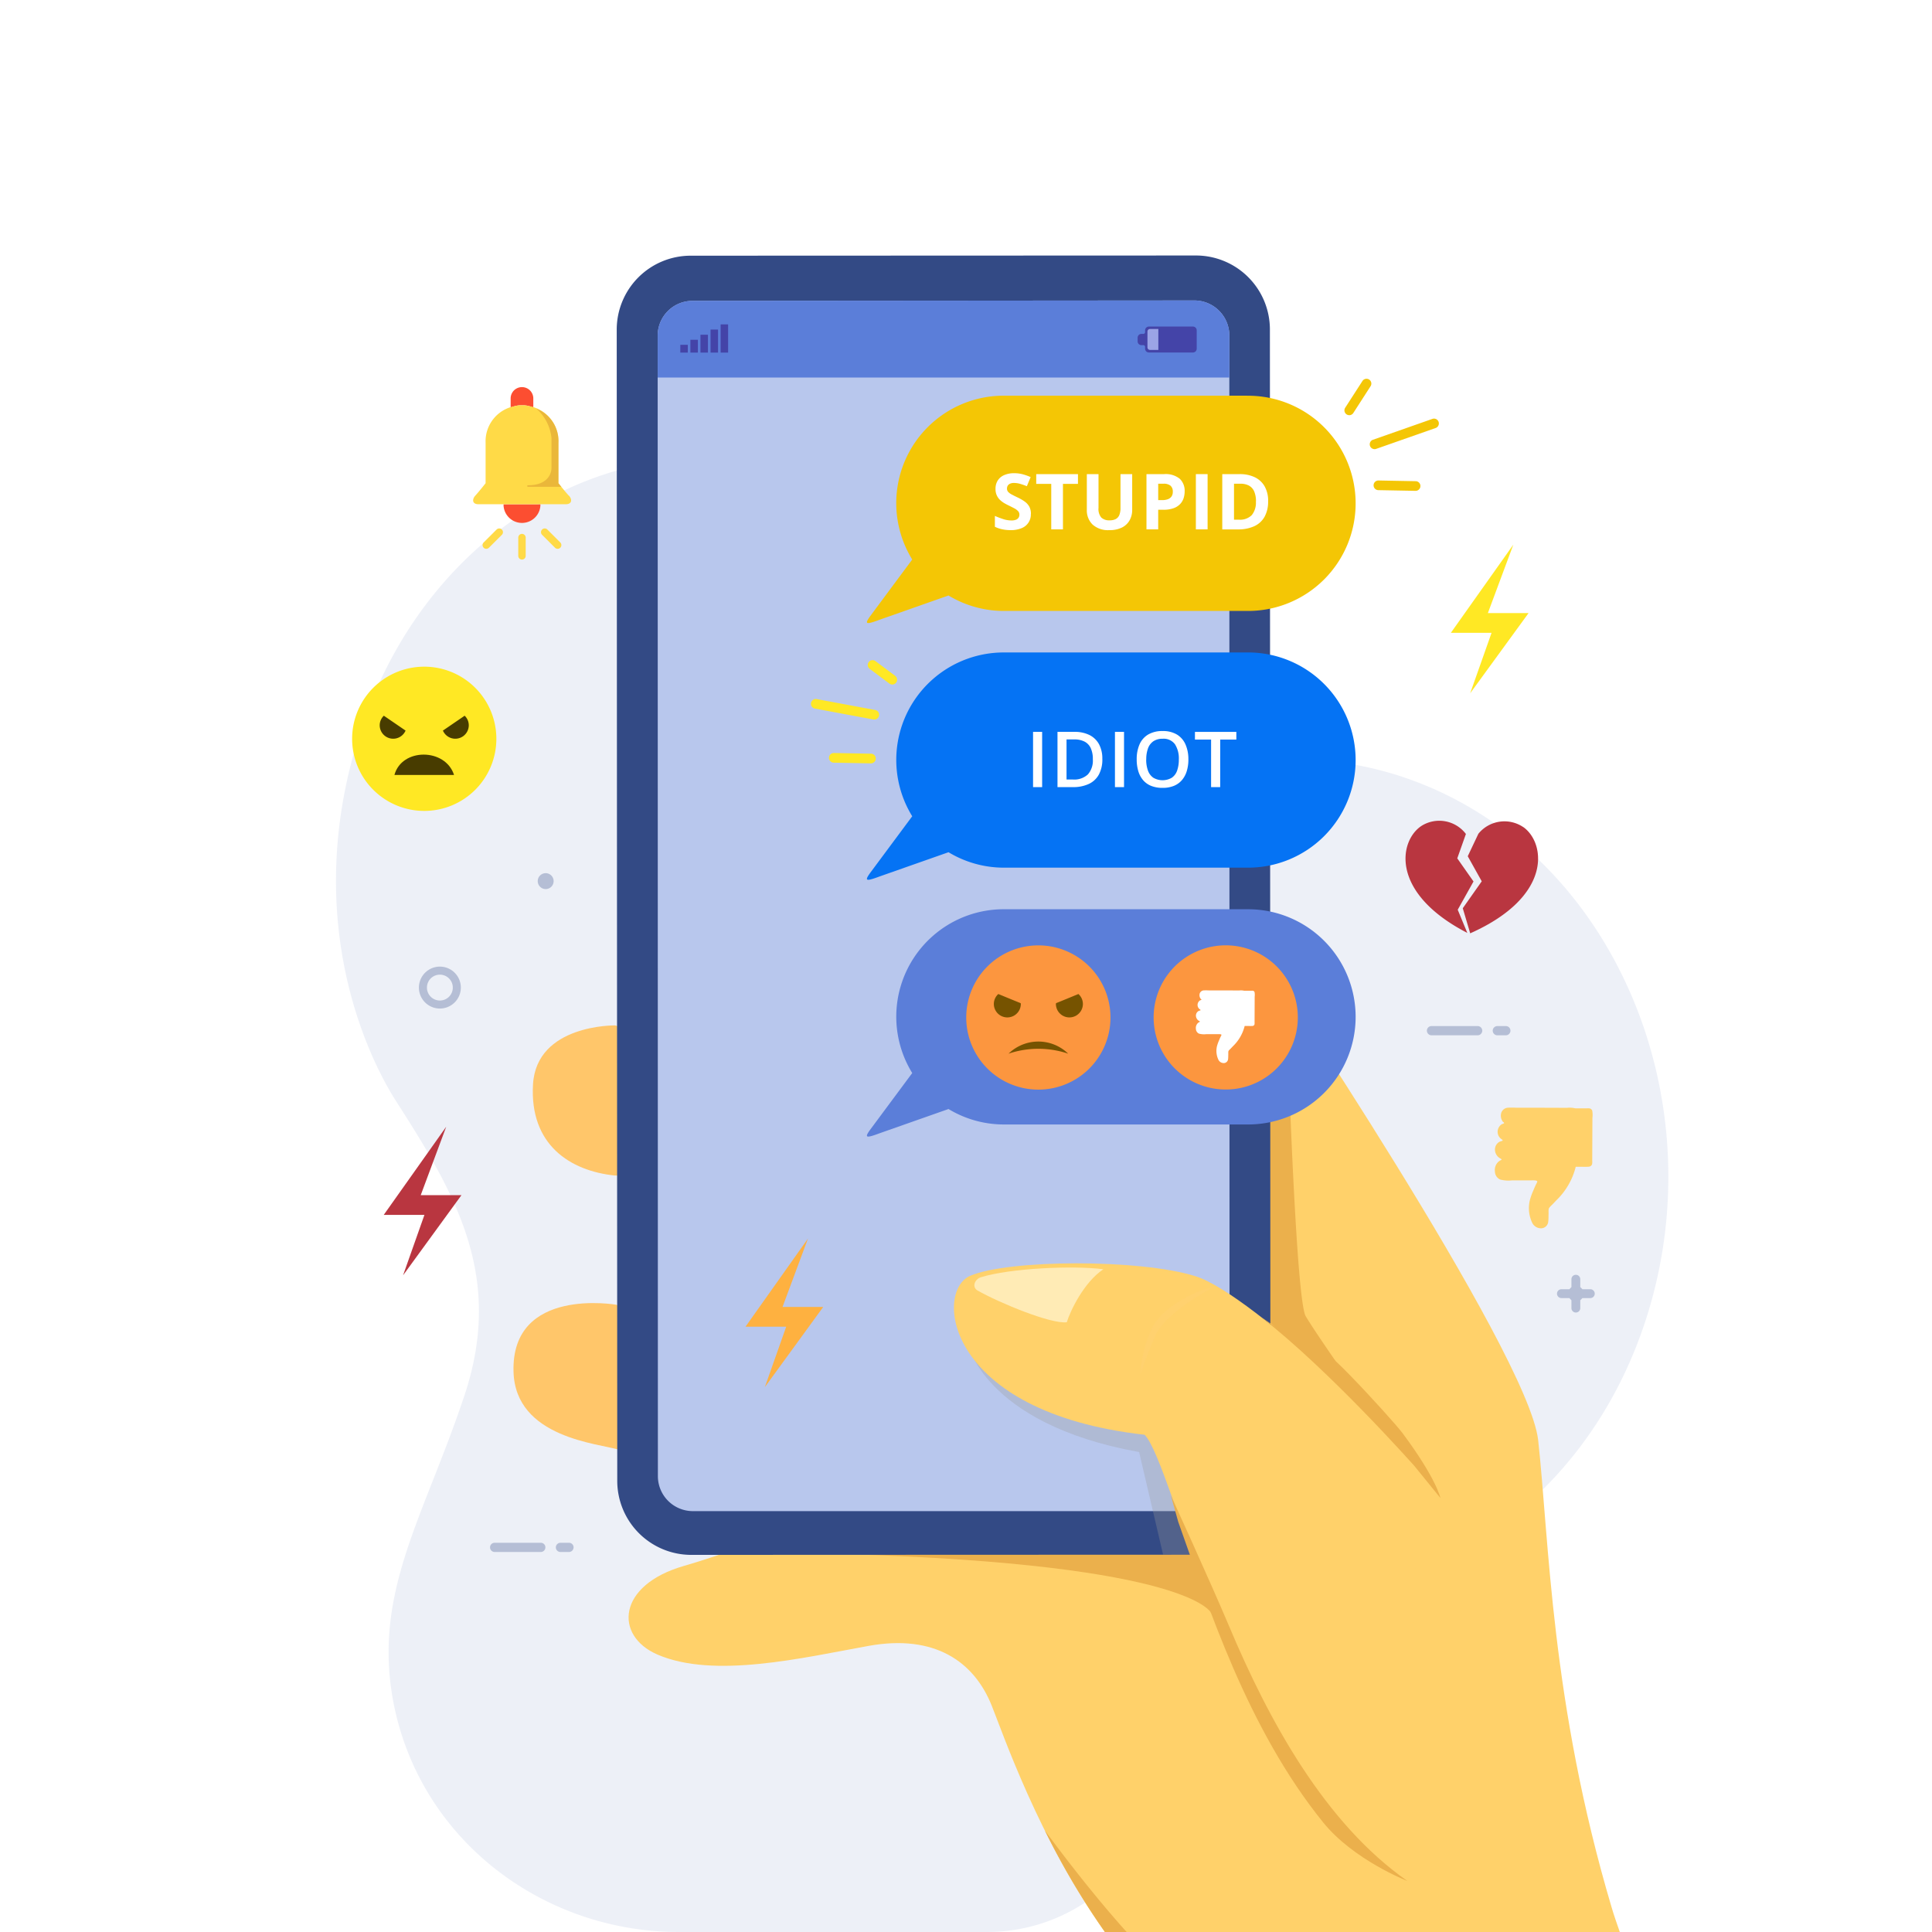 <svg id="グループ_124117" data-name="グループ 124117" xmlns="http://www.w3.org/2000/svg" xmlns:xlink="http://www.w3.org/1999/xlink" width="208" height="208" viewBox="0 0 208 208">
  <rect x="0" y="0" width="208" height="208" fill="#333333" stroke="none"/>
  <defs>
    <clipPath id="clip-path">
      <rect id="長方形_88605" data-name="長方形 88605" width="208" height="208" fill="none"/>
    </clipPath>
    <clipPath id="clip-path-3">
      <rect id="長方形_88586" data-name="長方形 88586" width="143.442" height="158.723" fill="none"/>
    </clipPath>
    <clipPath id="clip-path-4">
      <rect id="長方形_88587" data-name="長方形 88587" width="4.515" height="4.515" fill="none"/>
    </clipPath>
    <clipPath id="clip-path-5">
      <rect id="長方形_88588" data-name="長方形 88588" width="8.988" height="0.993" fill="none"/>
    </clipPath>
    <clipPath id="clip-path-7">
      <rect id="長方形_88590" data-name="長方形 88590" width="4.063" height="4.067" fill="none"/>
    </clipPath>
    <clipPath id="clip-path-8">
      <rect id="長方形_88591" data-name="長方形 88591" width="3.68" height="8.422" fill="none"/>
    </clipPath>
    <clipPath id="clip-path-9">
      <rect id="長方形_88592" data-name="長方形 88592" width="1.713" height="1.713" fill="none"/>
    </clipPath>
    <clipPath id="clip-path-10">
      <rect id="長方形_88593" data-name="長方形 88593" width="26.27" height="22.956" fill="none"/>
    </clipPath>
    <clipPath id="clip-path-11">
      <rect id="長方形_88594" data-name="長方形 88594" width="7.697" height="9.354" fill="none"/>
    </clipPath>
  </defs>
  <g id="グループ_124146" data-name="グループ 124146" clip-path="url(#clip-path)">
    <rect id="長方形_88585" data-name="長方形 88585" width="208" height="208" fill="#fff"/>
    <g id="グループ_124145" data-name="グループ 124145">
      <g id="グループ_124144" data-name="グループ 124144" clip-path="url(#clip-path)">
        <g id="グループ_124119" data-name="グループ 124119" transform="translate(36.173 49.277)" opacity="0.1">
          <g id="グループ_124118" data-name="グループ 124118">
            <g id="グループ_124117-2" data-name="グループ 124117" clip-path="url(#clip-path-3)">
              <path id="パス_904475" data-name="パス 904475" d="M152.44,82.817c-12.111-5.137-20.247-1.463-30.4-5.769a40.414,40.414,0,0,1-17.661-14.887.287.287,0,0,0-.093.017A39.805,39.805,0,0,0,88.809,50.27c-20.58-8.729-43.528,3-51.269,26.186-7.984,23.914,3.908,40.414,3.878,40.463,6.517,10.16,11.391,18.853,7.177,31.472-4.276,12.8-9.545,20.705-7.81,31.953a29.672,29.672,0,0,0,1.439,5.609c4.441,12.254,16.42,20.151,29.454,20.151h33.315a19.14,19.14,0,0,0,18.113-13.3c.016-.048.032-.1.048-.142A37.743,37.743,0,0,1,148.7,168.1c11.966-3.621,22.267-13.433,26.963-27.5,7.743-23.194-2.652-49.06-23.222-57.787" transform="translate(-34.782 -47.382)" fill="#4a66b0"/>
            </g>
          </g>
        </g>
        <path id="パス_904476" data-name="パス 904476" d="M131.111,72.448c9.022,4.66,19.4.894,23.177-8.407S151.95,46.061,142.931,41.4s-17.543-3.529-21.317,5.771a20.4,20.4,0,0,0,9.5,25.275" transform="translate(4.809 1.549)" fill="none" stroke="rgba(0,0,0,0)" stroke-width="1" opacity="0.1"/>
        <g id="グループ_124122" data-name="グループ 124122" transform="translate(45.1 104.066)" opacity="0.3" style="mix-blend-mode: multiply;isolation: isolate">
          <g id="グループ_124121" data-name="グループ 124121">
            <g id="グループ_124120" data-name="グループ 124120" clip-path="url(#clip-path-4)">
              <path id="パス_904477" data-name="パス 904477" d="M43.365,102.322a2.257,2.257,0,1,0,2.257-2.258,2.259,2.259,0,0,0-2.257,2.258m.865,0a1.392,1.392,0,1,1,1.392,1.392,1.394,1.394,0,0,1-1.392-1.392" transform="translate(-43.365 -100.064)" fill="#334a85"/>
            </g>
          </g>
        </g>
        <g id="グループ_124125" data-name="グループ 124125" transform="translate(153.624 110.469)" opacity="0.3" style="mix-blend-mode: multiply;isolation: isolate">
          <g id="グループ_124124" data-name="グループ 124124">
            <g id="グループ_124123" data-name="グループ 124123" clip-path="url(#clip-path-5)">
              <path id="パス_904478" data-name="パス 904478" d="M148.211,107.213a.5.5,0,0,1-.5-.5.493.493,0,0,1,.5-.494h4.961a.493.493,0,0,1,.5.494.5.5,0,0,1-.5.5Z" transform="translate(-147.715 -106.22)" fill="#334a85"/>
              <path id="パス_904479" data-name="パス 904479" d="M155.025,107.213a.5.5,0,0,1-.5-.5.5.5,0,0,1,.5-.494h.91a.493.493,0,0,1,.5.494.5.5,0,0,1-.5.5Z" transform="translate(-147.442 -106.22)" fill="#334a85"/>
            </g>
          </g>
        </g>
        <g id="グループ_124128" data-name="グループ 124128" transform="translate(52.76 166.093)" opacity="0.3" style="mix-blend-mode: multiply;isolation: isolate">
          <g id="グループ_124127" data-name="グループ 124127">
            <g id="グループ_124126" data-name="グループ 124126" clip-path="url(#clip-path-5)">
              <path id="パス_904480" data-name="パス 904480" d="M51.228,160.7a.5.5,0,0,1-.5-.5.493.493,0,0,1,.5-.494h4.961a.493.493,0,0,1,.5.494.5.5,0,0,1-.5.5Z" transform="translate(-50.731 -159.704)" fill="#334a85"/>
              <path id="パス_904481" data-name="パス 904481" d="M58.041,160.7a.5.5,0,0,1-.5-.5.5.5,0,0,1,.5-.494h.91a.494.494,0,0,1,.5.494.5.5,0,0,1-.5.5Z" transform="translate(-50.459 -159.704)" fill="#334a85"/>
            </g>
          </g>
        </g>
        <g id="グループ_124131" data-name="グループ 124131" transform="translate(167.626 137.242)" opacity="0.3" style="mix-blend-mode: multiply;isolation: isolate">
          <g id="グループ_124130" data-name="グループ 124130">
            <g id="グループ_124129" data-name="グループ 124129" clip-path="url(#clip-path-7)">
              <path id="パス_904482" data-name="パス 904482" d="M164.767,134.474h-.847l-.234.232v.847a.476.476,0,1,1-.953,0v-.847l-.22-.232h-.856a.477.477,0,1,1,0-.955h.856l.22-.233v-.844a.476.476,0,1,1,.953,0v.844l.234.233h.847a.477.477,0,0,1,0,.955" transform="translate(-161.179 -131.963)" fill="#334a85"/>
            </g>
          </g>
        </g>
        <path id="パス_904483" data-name="パス 904483" d="M53.358,42.11a2.33,2.33,0,0,1,.7-.076h.047a2.3,2.3,0,0,1,.7.076,4.853,4.853,0,0,1,.487.164c0-.041.01-.078.01-.121v-.859a1.22,1.22,0,1,0-2.44,0v.859c0,.043.007.08.009.121a5.136,5.136,0,0,1,.487-.164" transform="translate(2.114 1.603)" fill="#fc4e31"/>
        <path id="パス_904484" data-name="パス 904484" d="M54.135,52.2H52.128v.149a1.987,1.987,0,0,0,3.966,0V52.2Z" transform="translate(2.085 2.088)" fill="#fc4e31"/>
        <path id="パス_904485" data-name="パス 904485" d="M59.268,51.672c-.381-.408-1.1-1.326-1.1-1.326V45.985a3.845,3.845,0,0,0-3.2-3.95,2.3,2.3,0,0,0-.7-.076h-.047a2.334,2.334,0,0,0-.7.076,3.846,3.846,0,0,0-3.2,3.95v4.361s-.723.918-1.1,1.326-.343.935.32.935h9.422c.665,0,.7-.53.319-.935" transform="translate(1.959 1.678)" fill="#ffda47"/>
        <g id="グループ_124134" data-name="グループ 124134" transform="translate(56.753 43.989)" opacity="0.5">
          <g id="グループ_124133" data-name="グループ 124133">
            <g id="グループ_124132" data-name="グループ 124132" clip-path="url(#clip-path-8)">
              <path id="パス_904486" data-name="パス 904486" d="M57.941,50.332V45.971a3.744,3.744,0,0,0-2.39-3.674,4.846,4.846,0,0,1,1.637,3.163v3.234c0,.723-.541,1.854-2.487,1.854-.179,0-.17.171,0,.171h3.55c-.177-.219-.31-.387-.31-.387" transform="translate(-54.57 -42.297)" fill="#d5942e"/>
            </g>
          </g>
        </g>
        <path id="パス_904487" data-name="パス 904487" d="M54.451,57.633a.4.4,0,0,1-.8,0V55.666a.4.4,0,1,1,.8,0Z" transform="translate(2.146 2.211)" fill="#ffda47"/>
        <path id="パス_904488" data-name="パス 904488" d="M58.079,56.213a.4.4,0,1,1-.567.567l-1.39-1.389a.4.4,0,0,1,.567-.568Z" transform="translate(2.24 2.188)" fill="#ffda47"/>
        <path id="パス_904489" data-name="パス 904489" d="M50.073,56.213a.4.4,0,0,0,.568.567l1.393-1.389a.4.4,0,0,0-.568-.568Z" transform="translate(1.998 2.188)" fill="#ffda47"/>
        <g id="グループ_124137" data-name="グループ 124137" transform="translate(57.892 94.005)" opacity="0.3" style="mix-blend-mode: multiply;isolation: isolate">
          <g id="グループ_124136" data-name="グループ 124136">
            <g id="グループ_124135" data-name="グループ 124135" clip-path="url(#clip-path-9)">
              <path id="パス_904490" data-name="パス 904490" d="M57.379,91.246a.856.856,0,1,1-.857-.856.856.856,0,0,1,.857.856" transform="translate(-55.666 -90.389)" fill="#334a85"/>
            </g>
          </g>
        </g>
        <path id="パス_904491" data-name="パス 904491" d="M171.784,204.088H116.352c-7.093-9.953-11-21.434-12.189-24.378-1.893-4.722-6.126-7.706-13.239-6.427-7.093,1.279-16.671,3.578-22.766.926-4.649-2.028-4.326-7.467,2.881-9.537s19.822-7.332,19.822-7.332l4.878-42.65s30.43-21.975,37.419-15.8c0,0,28.756,42.723,29.838,52.239,1.186,10.754,1.362,28.267,7.914,50.326.229.78.53,1.654.874,2.631" transform="translate(2.603 3.912)" fill="#ffd16a"/>
        <path id="パス_904492" data-name="パス 904492" d="M130.712,98.895s1.023,1.517,2.684,4.041c.347,10.925,1.173,33.243,2.127,34.859,1.273,2.149,6.548,9.6,6.548,9.6s-9.524-8.279-13.678-11.622c-3.294-2.651-1.9-27.746-1.2-37.971a5.2,5.2,0,0,1,3.516,1.089" transform="translate(5.052 3.912)" fill="#ebb04c"/>
        <path id="パス_904493" data-name="パス 904493" d="M92.018,159.793l.217-1.909,31.8.344,2.881,9.149s-1.909-5.271-39.383-6.376c-.461-1.2,4.484-1.207,4.484-1.207" transform="translate(3.5 6.315)" fill="#ebb04c"/>
        <path id="パス_904494" data-name="パス 904494" d="M64.018,106.15s-8.467-.135-8.841,6.359,3.99,9.308,8.823,9.805l1.456-.008-.132-15.781Z" transform="translate(2.206 4.246)" fill="#ffc66a"/>
        <path id="パス_904495" data-name="パス 904495" d="M64.231,135.075s-11.324-1.987-11.071,7.191c.185,7.182,9.246,7.743,11.384,8.428l1.784-.235-.746-14.768Z" transform="translate(2.126 5.396)" fill="#ffc66a"/>
        <path id="パス_904496" data-name="パス 904496" d="M63.9,158.4a7.97,7.97,0,0,0,7.948,7.941l54.435-.021a7.97,7.97,0,0,0,7.938-7.951l-.057-123.988a7.963,7.963,0,0,0-7.951-7.932l-54.432.021a7.961,7.961,0,0,0-7.938,7.948Z" transform="translate(2.554 1.058)" fill="#334a85"/>
        <path id="パス_904497" data-name="パス 904497" d="M116.969,200.42h-2.34a83.2,83.2,0,0,1-6.469-10.93c2.07,2.8,5.356,7.093,8.809,10.93" transform="translate(4.326 7.58)" fill="#ebb04c"/>
        <path id="パス_904498" data-name="パス 904498" d="M129.651,157.693a3.757,3.757,0,0,1-3.753,3.752H71.857a3.769,3.769,0,0,1-3.752-3.752L68.083,39.4V34.9a3.743,3.743,0,0,1,3.752-3.753l54.019-.043a3.775,3.775,0,0,1,3.774,3.753V39.4Z" transform="translate(2.723 1.244)" fill="#b8c7ed"/>
        <path id="パス_904499" data-name="パス 904499" d="M129.629,34.857V39.4H68.083V34.9a3.743,3.743,0,0,1,3.752-3.753l54.02-.043a3.775,3.775,0,0,1,3.774,3.753" transform="translate(2.723 1.244)" fill="#5b7ed9"/>
        <g id="グループ_124140" data-name="グループ 124140" transform="translate(104.108 144.422)" opacity="0.3" style="mix-blend-mode: multiply;isolation: isolate">
          <g id="グループ_124139" data-name="グループ 124139">
            <g id="グループ_124138" data-name="グループ 124138" clip-path="url(#clip-path-10)">
              <path id="パス_904500" data-name="パス 904500" d="M100.1,138.867s1.6,8.839,18.536,11.908l2.579,11.048h5.155l-4.052-15.713Z" transform="translate(-100.104 -138.867)" fill="#999"/>
            </g>
          </g>
        </g>
        <path id="パス_904501" data-name="パス 904501" d="M148.872,151.95s-17.682-17.76-24.119-19.784c-5.969-1.873-20.14-1.81-24.254-.042-3.915,1.673-2.69,14.692,18.776,17.111,3.135,3.116,9.625,36.029,27.819,48.724Z" transform="translate(3.95 5.231)" fill="#ffd16a"/>
        <path id="パス_904502" data-name="パス 904502" d="M127.472,168.874c4.244,10.1,10.292,21.222,19.2,27.445,0,0-5.784-2.243-9.078-6.319-8.2-10.152-12.349-23.261-15.591-32.343l-.814-2.9s4.373,9.576,6.28,14.113" transform="translate(4.848 6.19)" fill="#ebb04c"/>
        <path id="パス_904503" data-name="パス 904503" d="M149.849,155.816l-2.844-3.5c-.1-.094-9-10.156-16.444-15.963,0,0,5.77,3.911,8.421,6.036-4.556-6.128,5.575,4.811,6.814,6.476,3.637,4.89,4.054,6.946,4.054,6.946" transform="translate(5.222 5.454)" fill="#ebb04c"/>
        <path id="パス_904504" data-name="パス 904504" d="M101.57,132.26c3.13-.977,9.962-1.282,13.184-.862-2.114,1.414-3.581,4.53-3.936,5.706-1.668.22-7.218-2.06-9.634-3.43-.622-.4-.242-1.219.386-1.414" transform="translate(4.035 5.249)" fill="#ffebb5"/>
        <g id="グループ_124143" data-name="グループ 124143" transform="translate(122.779 138.619)" opacity="0.2" style="mix-blend-mode: multiply;isolation: isolate">
          <g id="グループ_124142" data-name="グループ 124142">
            <g id="グループ_124141" data-name="グループ 124141" clip-path="url(#clip-path-11)">
              <path id="パス_904505" data-name="パス 904505" d="M125.754,133.354s-4.56,2.341-5.972,4.851a45.684,45.684,0,0,0-1.725,4.438,13.047,13.047,0,0,1,1.237-4.957c1.462-2.965,6.068-4.373,6.243-4.4Z" transform="translate(-118.057 -133.287)" fill="#fed083"/>
            </g>
          </g>
        </g>
        <rect id="長方形_88595" data-name="長方形 88595" width="0.806" height="0.837" transform="translate(73.243 37.124)" fill="#4444a8"/>
        <rect id="長方形_88596" data-name="長方形 88596" width="0.806" height="1.38" transform="translate(74.328 36.581)" fill="#4444a8"/>
        <rect id="長方形_88597" data-name="長方形 88597" width="0.806" height="1.922" transform="translate(75.412 36.039)" fill="#4444a8"/>
        <rect id="長方形_88598" data-name="長方形 88598" width="0.806" height="2.48" transform="translate(76.498 35.481)" fill="#4444a8"/>
        <rect id="長方形_88599" data-name="長方形 88599" width="0.806" height="3.038" transform="translate(77.583 34.923)" fill="#4444a8"/>
        <path id="パス_904506" data-name="パス 904506" d="M118.57,34.213v.2a.182.182,0,0,1-.182.182h-.214a.408.408,0,0,0-.408.408V35.4a.407.407,0,0,0,.408.407h.214a.182.182,0,0,1,.182.182v.2a.407.407,0,0,0,.408.408h4.741a.407.407,0,0,0,.408-.408V34.213a.408.408,0,0,0-.408-.408h-4.741a.408.408,0,0,0-.408.408" transform="translate(4.711 1.352)" fill="#4444a8"/>
        <path id="パス_904507" data-name="パス 904507" d="M119.061,34.055h4.431a.277.277,0,0,1,.277.277v1.7a.277.277,0,0,1-.277.277h-4.431a.277.277,0,0,1-.277-.277v-1.7a.277.277,0,0,1,.277-.277" transform="translate(4.751 1.362)" fill="#9ba4e6"/>
        <rect id="長方形_88600" data-name="長方形 88600" width="3.899" height="2.39" transform="translate(124.707 35.348)" fill="#4444a8"/>
        <path id="パス_904508" data-name="パス 904508" d="M151.119,94.546l1.7-3.042-1.748-2.49L152,86.389a3.6,3.6,0,0,0-4.76-.885c-2.42,1.556-3.506,7.182,4.911,11.536Z" transform="translate(5.82 3.397)" fill="#b93640"/>
        <path id="パス_904509" data-name="パス 904509" d="M157.943,85.651a3.613,3.613,0,0,0-4.837.714l-1.144,2.418,1.506,2.7-2.042,2.9.8,2.7c8.927-3.975,8.094-9.757,5.718-11.438" transform="translate(6.057 3.399)" fill="#b93640"/>
        <path id="パス_904510" data-name="パス 904510" d="M130.664,40.961h-26.18A11.569,11.569,0,0,0,94.621,58.6l-4.547,6.126c-.591.831-.469.921,1.045.354l7.409-2.607a11.5,11.5,0,0,0,5.956,1.664h26.18a11.586,11.586,0,1,0,0-23.171" transform="translate(3.59 1.638)" fill="#f4c605"/>
        <path id="パス_904511" data-name="パス 904511" d="M130.664,67.542h-26.18a11.569,11.569,0,0,0-9.863,17.635L90.074,91.3c-.591.831-.469.921,1.045.354l7.409-2.606a11.511,11.511,0,0,0,5.956,1.663h26.18a11.586,11.586,0,1,0,0-23.171" transform="translate(3.59 2.702)" fill="#0573f4"/>
        <path id="パス_904512" data-name="パス 904512" d="M130.664,94.124h-26.18a11.569,11.569,0,0,0-9.863,17.635l-4.547,6.126c-.591.831-.469.921,1.045.354l7.409-2.606a11.511,11.511,0,0,0,5.956,1.663h26.18a11.586,11.586,0,1,0,0-23.171" transform="translate(3.59 3.765)" fill="#5b7ed9"/>
        <path id="パス_904513" data-name="パス 904513" d="M115.554,105.63a7.765,7.765,0,1,1-7.765-7.765,7.764,7.764,0,0,1,7.765,7.765" transform="translate(4.001 3.915)" fill="#fc963f"/>
        <path id="パス_904514" data-name="パス 904514" d="M111.731,102.9c-.758.313-1.8.742-2.407.985,0,.028-.017.052-.017.081a1.453,1.453,0,0,0,2.906,0,1.436,1.436,0,0,0-.483-1.066" transform="translate(4.372 4.116)" fill="#765300"/>
        <path id="パス_904515" data-name="パス 904515" d="M103.364,102.9c.758.313,1.8.742,2.407.985,0,.028.017.052.017.081a1.453,1.453,0,0,1-2.906,0,1.436,1.436,0,0,1,.483-1.066" transform="translate(4.115 4.116)" fill="#765300"/>
        <path id="パス_904516" data-name="パス 904516" d="M104.406,109.125a4.6,4.6,0,0,1,6.419,0,10.067,10.067,0,0,0-6.419,0" transform="translate(4.176 4.313)" fill="#765300"/>
        <path id="パス_904517" data-name="パス 904517" d="M51.98,76.779a7.764,7.764,0,1,1-7.765-7.765,7.764,7.764,0,0,1,7.765,7.765" transform="translate(1.458 2.761)" fill="#ffe824"/>
        <path id="パス_904518" data-name="パス 904518" d="M40.831,80.308c.795-2.933,5.486-2.91,6.419,0Z" transform="translate(1.633 3.125)" fill="#483c00"/>
        <path id="パス_904519" data-name="パス 904519" d="M48.189,74.091l-2.339,1.6a1.452,1.452,0,0,0,2.785-.577,1.427,1.427,0,0,0-.446-1.025" transform="translate(1.834 2.964)" fill="#483c00"/>
        <path id="パス_904520" data-name="パス 904520" d="M39.753,74.091l2.339,1.6a1.452,1.452,0,0,1-2.785-.577,1.427,1.427,0,0,1,.446-1.025" transform="translate(1.572 2.964)" fill="#483c00"/>
        <rect id="長方形_88601" data-name="長方形 88601" width="0.977" height="5.948" transform="translate(111.22 78.794)" fill="#fff"/>
        <path id="パス_904521" data-name="パス 904521" d="M114.3,78.679a3.417,3.417,0,0,1-.374,1.679,2.38,2.38,0,0,1-1.086,1.013,3.959,3.959,0,0,1-1.717.34h-1.652V75.762H111.3a3.576,3.576,0,0,1,1.594.332,2.374,2.374,0,0,1,1.037.981,3.221,3.221,0,0,1,.366,1.6m-1.021.029a2.741,2.741,0,0,0-.23-1.2,1.49,1.49,0,0,0-.675-.7,2.379,2.379,0,0,0-1.092-.228h-.835v4.317h.692a2.147,2.147,0,0,0,1.608-.55,2.259,2.259,0,0,0,.532-1.635" transform="translate(4.379 3.03)" fill="#fff"/>
        <rect id="長方形_88602" data-name="長方形 88602" width="0.977" height="5.948" transform="translate(120.036 78.794)" fill="#fff"/>
        <path id="パス_904522" data-name="パス 904522" d="M123.236,78.733a4.221,4.221,0,0,1-.174,1.251,2.684,2.684,0,0,1-.518.97,2.268,2.268,0,0,1-.867.624,3.155,3.155,0,0,1-1.22.217,3.221,3.221,0,0,1-1.237-.217,2.232,2.232,0,0,1-.868-.624,2.661,2.661,0,0,1-.513-.972,4.358,4.358,0,0,1-.168-1.257,3.945,3.945,0,0,1,.3-1.6,2.3,2.3,0,0,1,.922-1.066,2.971,2.971,0,0,1,1.571-.381,2.89,2.89,0,0,1,1.542.379,2.343,2.343,0,0,1,.92,1.066,3.912,3.912,0,0,1,.308,1.615m-4.541,0a3.434,3.434,0,0,0,.187,1.19,1.581,1.581,0,0,0,.575.773,1.98,1.98,0,0,0,2,0,1.548,1.548,0,0,0,.57-.773,3.517,3.517,0,0,0,.181-1.19,2.826,2.826,0,0,0-.414-1.636,1.506,1.506,0,0,0-1.327-.594,1.736,1.736,0,0,0-1,.27,1.577,1.577,0,0,0-.579.769,3.42,3.42,0,0,0-.187,1.191" transform="translate(4.707 3.027)" fill="#fff"/>
        <path id="パス_904523" data-name="パス 904523" d="M126.418,81.711h-.98V76.593H123.7v-.83h4.458v.83h-1.737Z" transform="translate(4.948 3.031)" fill="#fff"/>
        <path id="パス_904524" data-name="パス 904524" d="M106.862,53.381a1.566,1.566,0,0,1-1,1.522,2.99,2.99,0,0,1-1.19.212,4.42,4.42,0,0,1-.6-.042,3.706,3.706,0,0,1-.566-.12,3.358,3.358,0,0,1-.515-.2V53.584q.423.187.879.337a2.848,2.848,0,0,0,.9.151,1.283,1.283,0,0,0,.5-.081.571.571,0,0,0,.275-.224.628.628,0,0,0,.085-.326.534.534,0,0,0-.151-.383,1.543,1.543,0,0,0-.414-.3c-.174-.093-.371-.191-.591-.3-.139-.064-.289-.145-.451-.238a2.612,2.612,0,0,1-.465-.343,1.629,1.629,0,0,1-.359-.5,1.589,1.589,0,0,1-.14-.7,1.652,1.652,0,0,1,.243-.912,1.548,1.548,0,0,1,.7-.579,2.628,2.628,0,0,1,1.071-.2,3.572,3.572,0,0,1,.886.108,5.725,5.725,0,0,1,.881.311l-.408.981a7.108,7.108,0,0,0-.736-.259,2.462,2.462,0,0,0-.664-.092.957.957,0,0,0-.4.076.564.564,0,0,0-.254.211.592.592,0,0,0-.085.316.527.527,0,0,0,.125.356,1.324,1.324,0,0,0,.374.278c.166.09.374.194.625.314a4.93,4.93,0,0,1,.778.449,1.685,1.685,0,0,1,.5.549,1.6,1.6,0,0,1,.175.783" transform="translate(4.119 1.96)" fill="#fff"/>
        <path id="パス_904525" data-name="パス 904525" d="M110.147,55.03h-1.26v-4.9H107.27V49.082h4.493v1.049h-1.616Z" transform="translate(4.291 1.963)" fill="#fff"/>
        <path id="パス_904526" data-name="パス 904526" d="M117.392,49.081v3.85a2.263,2.263,0,0,1-.271,1.108,1.93,1.93,0,0,1-.817.784,2.947,2.947,0,0,1-1.377.287,2.477,2.477,0,0,1-1.8-.6,2.128,2.128,0,0,1-.618-1.6V49.081h1.257v3.642a1.423,1.423,0,0,0,.3,1.033,1.219,1.219,0,0,0,.89.3,1.392,1.392,0,0,0,.674-.141.851.851,0,0,0,.381-.44,2.009,2.009,0,0,0,.122-.757V49.081Z" transform="translate(4.5 1.963)" fill="#fff"/>
        <path id="パス_904527" data-name="パス 904527" d="M120.584,49.081a2.4,2.4,0,0,1,1.681.5,1.771,1.771,0,0,1,.528,1.36,2.373,2.373,0,0,1-.118.747,1.652,1.652,0,0,1-.385.632,1.824,1.824,0,0,1-.71.438,3.23,3.23,0,0,1-1.093.16h-.542V55.03h-1.262V49.081Zm-.064,1.034h-.574v1.766h.415a1.812,1.812,0,0,0,.614-.094.823.823,0,0,0,.4-.293.863.863,0,0,0,.142-.512.822.822,0,0,0-.243-.653,1.127,1.127,0,0,0-.757-.214" transform="translate(4.747 1.963)" fill="#fff"/>
        <rect id="長方形_88603" data-name="長方形 88603" width="1.262" height="5.948" transform="translate(128.748 51.044)" fill="#fff"/>
        <path id="パス_904528" data-name="パス 904528" d="M131.464,52a3.338,3.338,0,0,1-.385,1.679,2.429,2.429,0,0,1-1.113,1.013,4.116,4.116,0,0,1-1.753.34h-1.684V49.081H128.4a3.705,3.705,0,0,1,1.622.332,2.425,2.425,0,0,1,1.065.981,3.125,3.125,0,0,1,.38,1.6m-1.31.033a2.631,2.631,0,0,0-.193-1.085,1.3,1.3,0,0,0-.569-.628,1.945,1.945,0,0,0-.93-.2h-.672v3.873h.542A1.769,1.769,0,0,0,129.7,53.5a2.106,2.106,0,0,0,.449-1.464" transform="translate(5.061 1.963)" fill="#fff"/>
        <path id="パス_904529" data-name="パス 904529" d="M134.672,107.671a7.762,7.762,0,1,1-5.438-9.536,7.762,7.762,0,0,1,5.438,9.536" transform="translate(4.777 3.914)" fill="#fc963f"/>
        <path id="パス_904530" data-name="パス 904530" d="M124.123,105.8c.042.033.107.048.114.1a1.3,1.3,0,0,0-.184.105.726.726,0,0,0-.254.662.583.583,0,0,0,.338.516,2.1,2.1,0,0,0,.786.054c.434,0,.846,0,1.278,0,.107,0,.335-.01.353.078a.659.659,0,0,1-.067.15c-.077.149-.144.315-.2.451a3.992,3.992,0,0,0-.226.644,2.212,2.212,0,0,0,.175,1.459.633.633,0,0,0,.615.328.472.472,0,0,0,.409-.385,3.019,3.019,0,0,0,.022-.432c.005-.071.005-.148.005-.222a1.1,1.1,0,0,1,.01-.223c.024-.093.156-.2.236-.283s.181-.189.257-.269a4.53,4.53,0,0,0,1.26-2.18h.386a3.842,3.842,0,0,0,.466,0,.244.244,0,0,0,.2-.147.818.818,0,0,0,.014-.241l.011-2.77a1.585,1.585,0,0,0-.016-.5.359.359,0,0,0-.114-.116.593.593,0,0,0-.224-.017l-.674,0-.1,0a1.623,1.623,0,0,0-.541-.028c-1.117-.005-2.224-.009-3.29-.008a5.155,5.155,0,0,0-.552,0,.5.5,0,0,0-.4.314.645.645,0,0,0,.1.593c.025.03.081.038.081.1-.048.034-.114.046-.172.079a.589.589,0,0,0-.188.737.6.6,0,0,0,.181.211c.026.024.08.041.088.1-.074.041-.157.05-.226.088a.578.578,0,0,0-.27.588.667.667,0,0,0,.311.467" transform="translate(4.952 4.101)" fill="#fff"/>
        <path id="パス_904531" data-name="パス 904531" d="M139.694,43.131a.52.52,0,0,1-.437-.8l1.858-2.882a.52.52,0,1,1,.874.564l-1.858,2.882a.52.52,0,0,1-.437.238" transform="translate(5.567 1.568)" fill="#f4c605"/>
        <path id="パス_904532" data-name="パス 904532" d="M146.711,50.854h-.01l-3.993-.074a.52.52,0,0,1,.01-1.04h.01l3.993.074a.52.52,0,0,1-.01,1.04" transform="translate(5.688 1.99)" fill="#f4c605"/>
        <path id="パス_904533" data-name="パス 904533" d="M90.328,79.066h-.009l-3.993-.074a.52.52,0,1,1,.019-1.04l3.993.074a.52.52,0,0,1-.009,1.04" transform="translate(3.433 3.118)" fill="#ffe824"/>
        <path id="パス_904534" data-name="パス 904534" d="M92.47,70.961a.513.513,0,0,1-.311-.1l-2.122-1.586a.519.519,0,1,1,.622-.832l2.123,1.586a.52.52,0,0,1-.312.936" transform="translate(3.593 2.733)" fill="#ffe824"/>
        <path id="パス_904535" data-name="パス 904535" d="M90.768,74.573a.6.6,0,0,1-.1-.008l-6.309-1.176a.52.52,0,0,1,.19-1.022l6.309,1.175a.52.52,0,0,1-.095,1.032" transform="translate(3.358 2.894)" fill="#ffe824"/>
        <path id="パス_904536" data-name="パス 904536" d="M142.316,46.622a.52.52,0,0,1-.173-1.011l6.4-2.246a.52.52,0,0,1,.345.982l-6.4,2.246a.528.528,0,0,1-.173.029" transform="translate(5.672 1.733)" fill="#f4c605"/>
        <path id="パス_904537" data-name="パス 904537" d="M83.9,128.213l-6.727,9.493h4.382l-2.3,6.505,6.284-8.63h-4.38Z" transform="translate(3.087 5.129)" fill="#feb140"/>
        <path id="パス_904538" data-name="パス 904538" d="M46.45,116.638l-6.727,9.493h4.382l-2.3,6.505,6.285-8.63H43.707Z" transform="translate(1.589 4.666)" fill="#b93640"/>
        <path id="パス_904539" data-name="パス 904539" d="M156.918,56.383l-6.727,9.493h4.382l-2.3,6.505,6.284-8.63h-4.38Z" transform="translate(6.008 2.255)" fill="#ffe824"/>
        <path id="パス_904540" data-name="パス 904540" d="M155.286,120.1c.069.055.177.08.189.173a2.228,2.228,0,0,0-.3.174,1.206,1.206,0,0,0-.421,1.1.969.969,0,0,0,.561.855,3.468,3.468,0,0,0,1.3.089c.718,0,1.4,0,2.12,0,.178,0,.554-.019.584.129a1.139,1.139,0,0,1-.11.248c-.128.246-.239.522-.335.749a6.639,6.639,0,0,0-.373,1.067,3.669,3.669,0,0,0,.289,2.42,1.05,1.05,0,0,0,1.019.544.785.785,0,0,0,.677-.639,5.077,5.077,0,0,0,.037-.716c.007-.118.007-.244.008-.367a1.7,1.7,0,0,1,.017-.369c.04-.154.259-.332.391-.469.149-.147.3-.314.426-.446a7.523,7.523,0,0,0,2.09-3.615h.023l.617,0a6.541,6.541,0,0,0,.772-.006.406.406,0,0,0,.34-.244,1.252,1.252,0,0,0,.022-.4l.021-4.591a2.67,2.67,0,0,0-.027-.827.589.589,0,0,0-.189-.193,1.015,1.015,0,0,0-.371-.028l-1.116,0c-.05,0-.106,0-.162-.005a2.708,2.708,0,0,0-.9-.048c-1.852-.008-3.687-.015-5.456-.014a8.945,8.945,0,0,0-.914,0,.826.826,0,0,0-.669.52,1.072,1.072,0,0,0,.16.984c.043.051.136.064.136.165-.081.056-.19.076-.286.131a.977.977,0,0,0-.312,1.223,1,1,0,0,0,.3.35c.045.04.133.067.147.165-.122.067-.26.083-.374.146a.961.961,0,0,0-.448.976,1.108,1.108,0,0,0,.516.774" transform="translate(6.19 4.586)" fill="#ffd16a"/>
      </g>
    </g>
  </g>
</svg>
